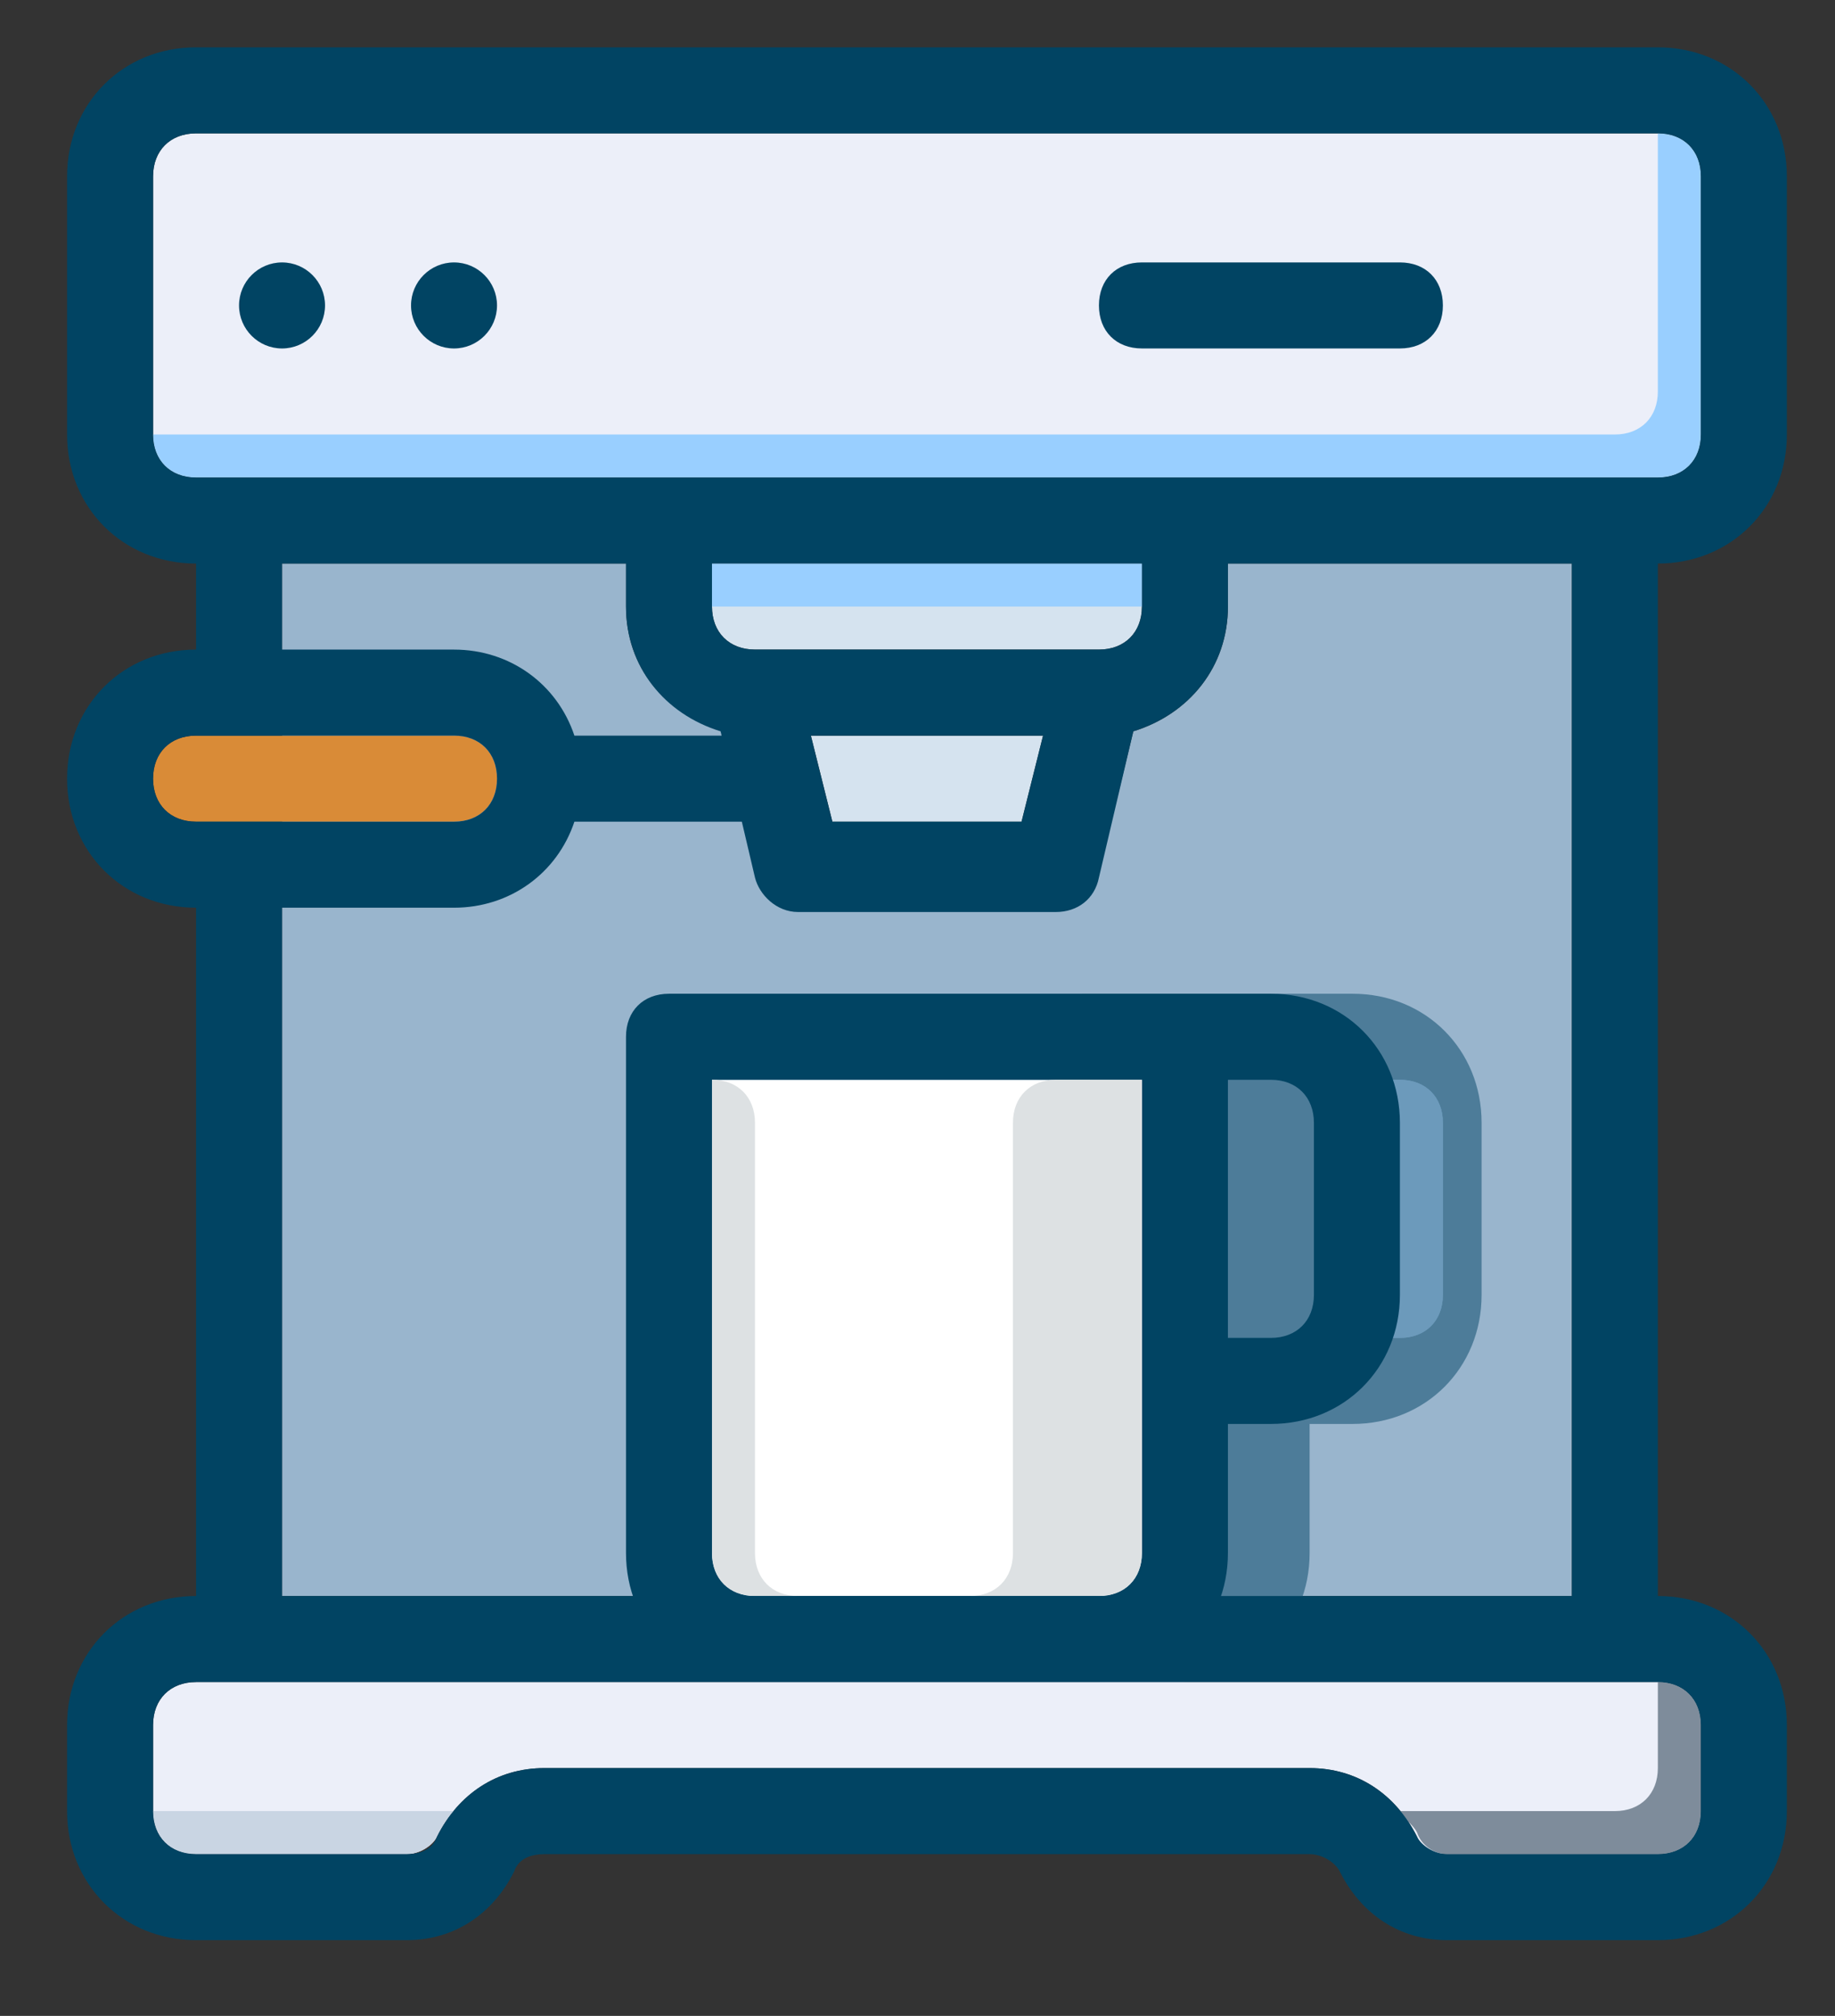 <?xml version="1.0" encoding="utf-8"?>
<!-- Generator: Adobe Illustrator 16.0.0, SVG Export Plug-In . SVG Version: 6.00 Build 0)  -->
<!DOCTYPE svg PUBLIC "-//W3C//DTD SVG 1.1//EN" "http://www.w3.org/Graphics/SVG/1.1/DTD/svg11.dtd">
<svg version="1.1" id="cappuccino" xmlns="http://www.w3.org/2000/svg" xmlns:xlink="http://www.w3.org/1999/xlink" x="0px" y="0px"
	 width="194px" height="213px" viewBox="0 0 194 213" enable-background="new 0 0 194 213" xml:space="preserve">
<rect x="0" y="0" width="194" height="213" fill="#333333" stroke="none"/>
<g id="group_parts">
	<path fill="#99B5CD" d="M29.818,59.545v109.091h136.363V59.545h-36.363v4.545c0,6.363-4.093,11.364-10.001,13.182l-3.636,15.001
		c-0.453,1.818-2.272,3.636-4.545,3.636H84.364c-2.273,0-4.09-1.363-4.545-3.636l-3.636-15.456
		c-5.91-1.363-10.001-6.363-10.001-12.727v-4.545H29.818z"/>
	<path fill="#4D7C99" d="M143,105h-9.091h-19.533c2.947,23.981,0.478,48.637,1.88,72.728h8.563c7.729,0,13.637-5.908,13.637-13.637
		v-13.636H143c7.729,0,13.637-5.908,13.637-13.637v-18.182C156.637,110.908,150.729,105,143,105z"/>
	<path fill="#6C9ABB" d="M152.545,136.818c0,2.726-1.819,4.545-4.545,4.545h-4.545v-27.272H148c2.726,0,4.545,1.82,4.545,4.546
		V136.818z"/>
	<path fill="#6C9ABB" d="M148,114.091h-4.545v27.272H148c2.726,0,4.545-1.819,4.545-4.545v-18.182
		C152.545,115.911,150.726,114.091,148,114.091z"/>
	<path fill="#ECEFF9" d="M20.728,50.455h154.545c2.726,0,4.546-1.818,4.546-4.545V18.636c0-2.728-1.82-4.545-4.546-4.545H20.728
		c-2.728,0-4.546,1.818-4.546,4.545v27.273C16.182,48.637,18,50.455,20.728,50.455"/>
	<path fill="#99CFFF" d="M175.272,14.091v27.273c0,2.728-1.819,4.545-4.545,4.545H16.182c0,2.728,1.818,4.545,4.546,4.545h154.545
		c2.726,0,4.546-1.818,4.546-4.545V18.636C179.818,15.909,177.998,14.091,175.272,14.091"/>
	<path fill="#014463" d="M29.818,27.728c2.508,0,4.545,2.037,4.545,4.545c0,2.508-2.038,4.546-4.545,4.546
		c-2.508,0-4.546-2.038-4.546-4.546C25.272,29.765,27.31,27.728,29.818,27.728"/>
	<path fill="#014463" d="M48,27.728c2.508,0,4.545,2.037,4.545,4.545c0,2.508-2.038,4.546-4.545,4.546s-4.545-2.038-4.545-4.546
		C43.455,29.765,45.492,27.728,48,27.728"/>
	<path fill="#FFFFFF" d="M120.728,114.091H75.272v50c0,2.726,1.818,4.546,4.546,4.546h36.363c2.726,0,4.546-1.82,4.546-4.546
		V114.091z"/>
	<path fill="#014463" d="M134.363,105h-9.091H70.728c-2.728,0-4.546,1.82-4.546,4.545v54.546c0,7.729,5.908,13.637,13.637,13.637
		h36.363c7.729,0,13.637-5.908,13.637-13.637v-13.636h4.545c7.729,0,13.637-5.908,13.637-13.637v-18.182
		C148,110.908,142.092,105,134.363,105 M120.728,164.091c0,2.726-1.82,4.546-4.546,4.546H79.818c-2.728,0-4.546-1.82-4.546-4.546
		v-50h45.455V164.091z M138.909,136.818c0,2.726-1.82,4.545-4.546,4.545h-4.545v-27.272h4.545c2.726,0,4.546,1.82,4.546,4.546
		V136.818z"/>
	<path fill="#D5E3EF" d="M120.728,59.545H75.272v4.545c0,2.728,1.818,4.545,4.546,4.545h36.363c2.726,0,4.546-1.818,4.546-4.545
		V59.545z"/>
	<polygon fill="#D5E3EF" points="108.001,86.818 110.273,77.728 85.729,77.728 88.001,86.818 	"/>
	<path fill="#014463" d="M148,36.818h-27.272c-2.726,0-4.546-1.818-4.546-4.546c0-2.728,1.82-4.545,4.546-4.545H148
		c2.726,0,4.545,1.817,4.545,4.545C152.545,35,150.726,36.818,148,36.818"/>
	<path fill="#ECEFF9" d="M175.272,195.909c2.726,0,4.546-1.82,4.546-4.546v-9.091c0-2.726-1.82-4.545-4.546-4.545H20.728
		c-2.728,0-4.546,1.819-4.546,4.545v9.091c0,2.726,1.818,4.546,4.546,4.546H43c1.365,0,2.728-0.91,3.183-1.82
		c2.273-4.545,6.363-7.271,11.364-7.271h80.91c4.999,0,9.091,2.726,11.364,7.271c0.452,1.367,1.815,1.82,3.178,1.82H175.272z"/>
	<path fill="#DDE1E3" d="M111.637,114.091c-2.726,0-4.546,1.82-4.546,4.546v45.454c0,2.726-1.819,4.546-4.546,4.546h13.637
		c2.726,0,4.546-1.82,4.546-4.546v-50H111.637z"/>
	<path fill="#DDE1E3" d="M79.818,164.091v-45.454c0-2.726-1.818-4.546-4.546-4.546v50c0,2.726,1.818,4.546,4.546,4.546h4.545
		C81.636,168.637,79.818,166.816,79.818,164.091"/>
	<path fill="#7E8C9B" d="M148,191.363c0.453,0.91,1.363,1.363,1.82,2.273c0.452,1.362,1.815,2.272,3.178,2.272h22.274
		c2.726,0,4.546-1.82,4.546-4.546v-9.091c0-2.726-1.82-4.545-4.546-4.545v9.091c0,2.726-1.819,4.545-4.545,4.545H148z"/>
	<path fill="#C9D5E3" d="M20.728,195.909H43c1.365,0,2.728-0.91,3.183-1.82c0.455-0.905,0.908-1.815,1.818-2.726H16.182
		C16.182,194.089,18,195.909,20.728,195.909"/>
	<rect x="75.272" y="59.545" fill="#99CFFF" width="45.455" height="4.545"/>
	<path fill="#014463" d="M188.909,45.909V18.636c0-7.728-5.908-13.636-13.637-13.636H20.728C12.999,5,7.091,10.908,7.091,18.636
		v27.273c0,7.728,5.908,13.636,13.637,13.636v109.091c-7.729,0-13.637,5.908-13.637,13.636v9.091
		c0,7.729,5.908,13.637,13.637,13.637H43c5,0,9.091-2.726,11.364-7.271c0.455-1.367,1.817-1.819,3.183-1.819h80.91
		c1.363,0,2.726,0.91,3.179,1.819C143.907,202.274,148,205,152.998,205h22.274c7.729,0,13.637-5.908,13.637-13.637v-9.091
		c0-7.728-5.908-13.636-13.637-13.636V59.545C183.001,59.545,188.909,53.637,188.909,45.909 M16.182,45.909V18.636
		c0-2.728,1.818-4.545,4.546-4.545h154.545c2.726,0,4.546,1.818,4.546,4.545v27.273c0,2.728-1.82,4.545-4.546,4.545h-4.545h-45.455
		H70.728H25.272h-4.545C18,50.455,16.182,48.637,16.182,45.909 M79.818,68.636c-2.728,0-4.546-1.818-4.546-4.545v-4.545h45.455
		v4.545c0,2.728-1.82,4.545-4.546,4.545H79.818z M110.273,77.728l-2.272,9.091H87.999l-2.272-9.091H110.273z M179.818,182.272v9.091
		c0,2.726-1.82,4.546-4.546,4.546h-22.274c-1.362,0-2.726-0.91-3.178-1.82c-2.273-4.545-6.365-7.271-11.364-7.271h-80.91
		c-5,0-9.091,2.726-11.364,7.271c-0.455,1.367-1.818,1.82-3.183,1.82H20.728c-2.728,0-4.546-1.82-4.546-4.546v-9.091
		c0-2.726,1.818-4.545,4.546-4.545h4.545h145.455h4.545C177.998,177.728,179.818,179.547,179.818,182.272 M166.182,168.637H29.818
		V59.545h36.363v4.545c0,6.363,4.091,11.364,10.001,13.182l3.636,15.454c0.455,1.82,2.272,3.638,4.545,3.638h27.273
		c2.272,0,4.092-1.365,4.545-3.638l3.636-15.454c5.908-1.818,10.001-6.818,10.001-13.182v-4.545h36.363V168.637z"/>
	<path fill="#D98B37" d="M20.728,86.818H48c2.728,0,4.545-1.818,4.545-4.546c0-2.728-1.818-4.545-4.545-4.545H20.728
		c-2.728,0-4.546,1.817-4.546,4.545C16.182,85,18,86.818,20.728,86.818"/>
	<path fill="#014463" d="M81.181,77.728H60.727c-1.818-5.456-6.818-9.091-12.727-9.091H20.728c-7.729,0-13.637,5.908-13.637,13.636
		c0,7.729,5.908,13.637,13.637,13.637H48c5.908,0,10.909-3.636,12.727-9.091h20.454c1.82,0,3.183-1.818,3.183-4.546
		C84.364,79.545,83.001,77.728,81.181,77.728 M48,86.818H20.728c-2.728,0-4.546-1.818-4.546-4.546c0-2.728,1.818-4.545,4.546-4.545
		H48c2.728,0,4.545,1.817,4.545,4.545C52.545,85,50.728,86.818,48,86.818"/>
</g>
</svg>
